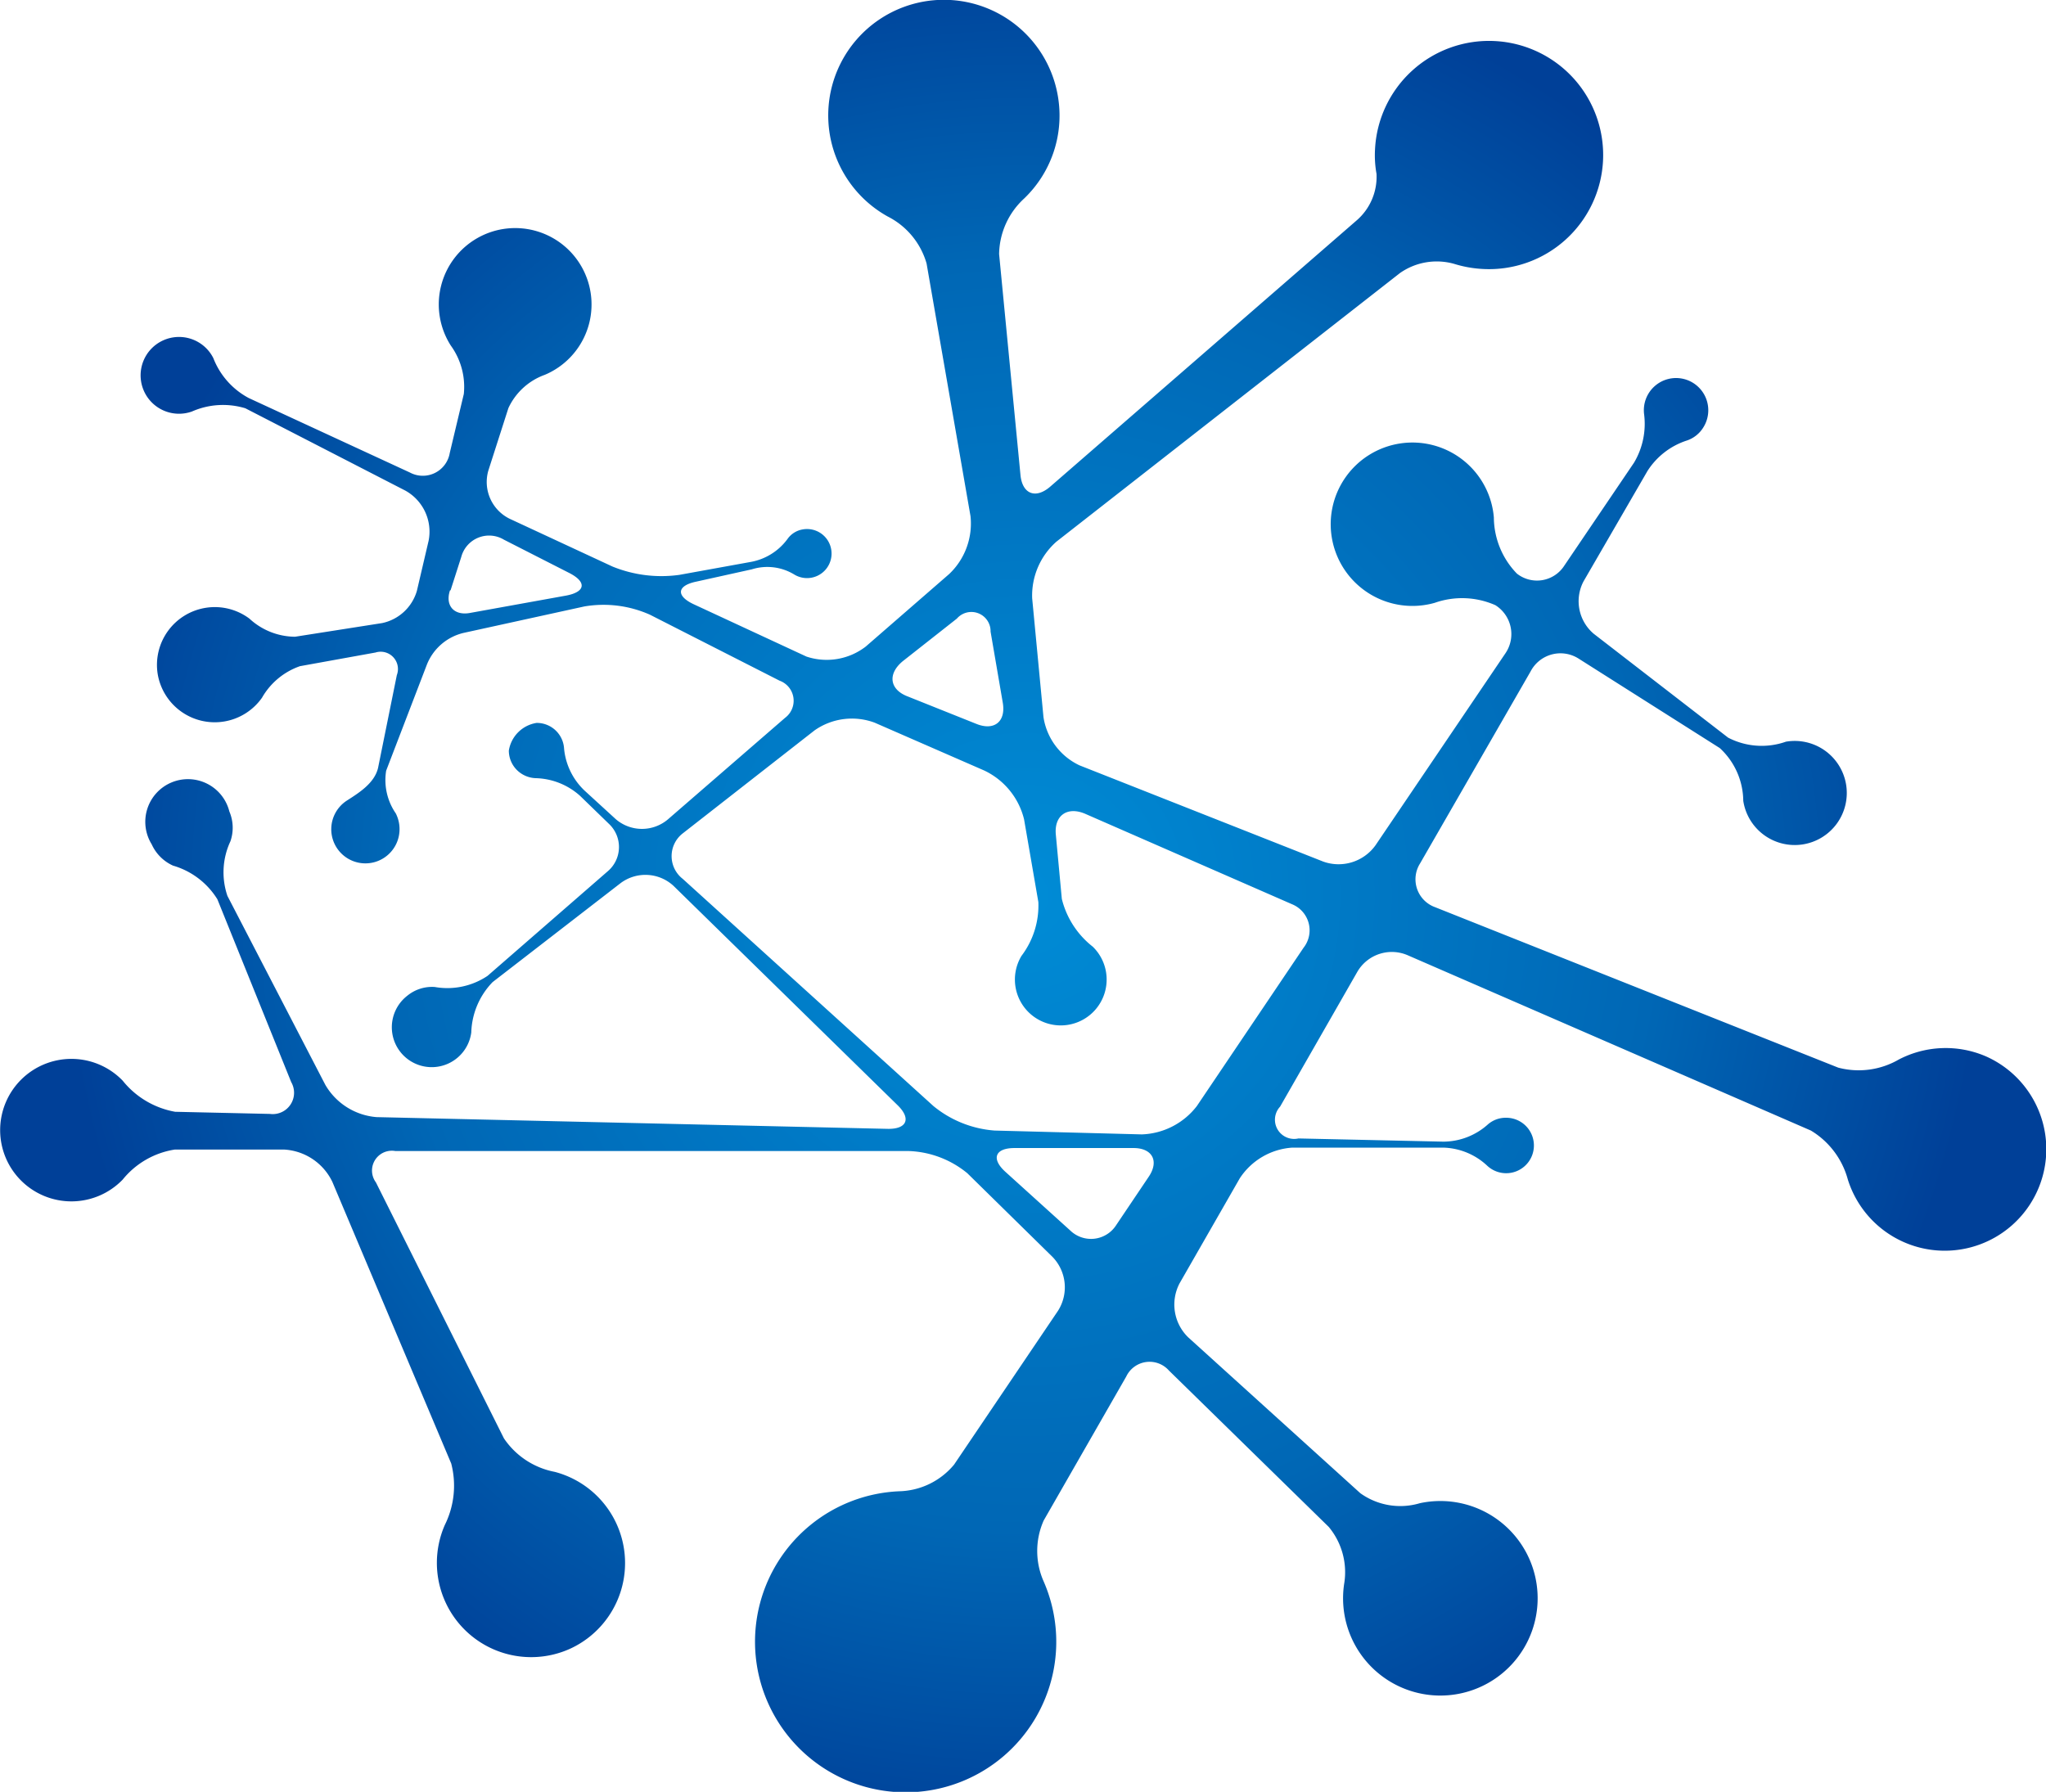 <svg xmlns="http://www.w3.org/2000/svg" viewBox="0 0 95.9 84"><defs><radialGradient id="a" cx="47.95" cy="42" r="45.07" gradientUnits="userSpaceOnUse"><stop offset="0" stop-color="#008cd6"/><stop offset=".66" stop-color="#0067b5"/><stop offset="1" stop-color="#004098"/></radialGradient></defs><path d="M89 49.67a3.75 3.75 0 01-2.84.38l-18.89-7.52a1.39 1.39 0 01-.71-2.05l5.18-9a1.58 1.58 0 012.26-.6l6.61 4.19a3.4 3.4 0 011.1 2.47 2.44 2.44 0 102-2.77 3.41 3.41 0 01-2.71-.19l-6.3-4.87a2 2 0 01-.48-2.45l3-5.18a3.45 3.45 0 011.82-1.42 1.44 1.44 0 00.79-.61 1.51 1.51 0 10-2.77-.65 3.56 3.56 0 01-.47 2.29l-3.27 4.83a1.52 1.52 0 01-2.22.37 3.81 3.81 0 01-1.08-2.63 3.83 3.83 0 10-2.77 4 3.86 3.86 0 012.84.11 1.6 1.6 0 01.47 2.26l-6.09 9a2.13 2.13 0 01-2.45.76L50.6 35.88a3 3 0 01-1.69-2.26l-.53-5.57a3.37 3.37 0 011.14-2.66l16.1-12.59a3 3 0 012.54-.43 5.46 5.46 0 001.35.24A5.35 5.35 0 1064.45 7a4.88 4.88 0 00.07 1.15 2.7 2.7 0 01-.94 2.19L49.23 22.81c-.69.6-1.32.35-1.4-.56l-1-10.34A3.61 3.61 0 0148 9.31a5.38 5.38 0 001.61-4.64 5.42 5.42 0 10-8 5.48 3.57 3.57 0 011.82 2.2l2.06 11.85a3.26 3.26 0 01-1 2.71l-3.91 3.4a3 3 0 01-2.78.47l-5.3-2.46c-.82-.39-.77-.86.12-1.05l2.62-.58a2.43 2.43 0 012 .25 1.15 1.15 0 10.38-2.12 1.09 1.09 0 00-.71.45 2.74 2.74 0 01-1.76 1.08l-3.31.6a6.09 6.09 0 01-3.13-.39l-4.82-2.24a1.92 1.92 0 01-1-2.26l.94-2.93a3 3 0 011.71-1.56 3.58 3.58 0 10-4.41-1.37 3.3 3.3 0 01.61 2.27l-.66 2.77a1.28 1.28 0 01-1.87.91l-7.55-3.49A3.59 3.59 0 0110 16.79a1.8 1.8 0 10-1 2.5 3.61 3.61 0 012.5-.15L19 23a2.2 2.2 0 011.09 2.35l-.55 2.35a2.16 2.16 0 01-1.63 1.51l-4.08.64a3.18 3.18 0 01-2.14-.85 2.71 2.71 0 00-4.3 2.59 2.71 2.71 0 004.89 1.12 3.3 3.3 0 011.78-1.48l3.54-.64a.81.81 0 011 1.06L17.72 36c-.17.72-.9 1.17-1.46 1.53a1.6 1.6 0 102.42 1.73 1.63 1.63 0 00-.13-1.13 2.75 2.75 0 01-.45-2l1.9-4.95a2.46 2.46 0 011.73-1.51l5.66-1.24a5.34 5.34 0 013.08.39l6.07 3.09a1 1 0 01.26 1.74l-5.48 4.75a1.88 1.88 0 01-2.46 0l-1.42-1.3a3.11 3.11 0 01-1-2 1.28 1.28 0 00-1.29-1.21 1.56 1.56 0 00-1.3 1.3 1.29 1.29 0 00.38.91 1.32 1.32 0 00.87.38 3.23 3.23 0 012.09.83l1.35 1.31a1.49 1.49 0 01-.06 2.23l-5.63 4.9a3.38 3.38 0 01-2.47.52 1.83 1.83 0 00-1.29.41 1.87 1.87 0 103 1.72 3.54 3.54 0 011-2.36l6-4.64a1.94 1.94 0 012.48.13l10.5 10.28c.65.63.44 1.13-.47 1.11l-23.95-.55a3.06 3.06 0 01-2.4-1.51L10.66 42a3.43 3.43 0 01.14-2.56 1.94 1.94 0 00-.05-1.4 2 2 0 10-3.64 1.54 2 2 0 001 1 3.63 3.63 0 012.08 1.58l3.46 8.57a1 1 0 01-1 1.49l-4.44-.1a4.06 4.06 0 01-2.46-1.46 3.34 3.34 0 100 4.64 3.91 3.91 0 012.45-1.41h5.1a2.67 2.67 0 012.28 1.52l5.57 13.2a4.14 4.14 0 01-.3 2.88 4.42 4.42 0 005.92 5.78A4.42 4.42 0 0026 69a3.71 3.71 0 01-2.38-1.57l-6-12a.93.93 0 01.91-1.47h24.06A4.57 4.57 0 0145.34 55l4 3.93a2.05 2.05 0 01.25 2.52l-4.87 7.21a3.45 3.45 0 01-2.57 1.25 7.06 7.06 0 106.77 4.23 3.52 3.52 0 010-2.86l3.87-6.75a1.21 1.21 0 012-.28l7.49 7.33a3.32 3.32 0 01.72 2.69 4.56 4.56 0 103.55-3.8 3.21 3.21 0 01-2.79-.47l-8.06-7.3a2.14 2.14 0 01-.41-2.54l2.82-4.92a3.19 3.19 0 012.47-1.44h7.07a3.13 3.13 0 012.06.85 1.3 1.3 0 10.88-2.25 1.27 1.27 0 00-.87.33 3.14 3.14 0 01-2.07.79l-6.79-.15a.9.9 0 01-.86-1.49l3.62-6.32a1.87 1.87 0 012.38-.77L84.88 53a3.85 3.85 0 011.73 2.29 4.76 4.76 0 106.47-5.77 4.76 4.76 0 00-4.08.15zm-67.88-22l.5-1.56a1.35 1.35 0 012-.81l3.08 1.57c.81.42.74.88-.16 1.05l-4.54.82c-.73.12-1.14-.36-.91-1.06zM42.31 31l2.54-2a.9.9 0 011.58.61l.57 3.32c.16.9-.4 1.35-1.25 1l-3.2-1.28c-.85-.32-.96-1.05-.24-1.65zm11.53 24.17l-1.52 2.26a1.4 1.4 0 01-2.15.26l-3.05-2.76c-.67-.61-.48-1.11.43-1.11h5.56c.89-.01 1.24.6.73 1.35zm7.26-10.74l-5 7.42a3.4 3.4 0 01-2.58 1.33l-6.9-.18a5.12 5.12 0 01-2.87-1.15L32 41.2a1.35 1.35 0 010-2.13l6.18-4.83a3.05 3.05 0 012.82-.36l5.13 2.24A3.43 3.43 0 0148 38.41l.67 3.88a3.91 3.91 0 01-.79 2.52 2.15 2.15 0 103.34-.43 4.08 4.08 0 01-1.45-2.24l-.28-3c-.09-.9.52-1.34 1.35-1l9.72 4.25a1.32 1.32 0 01.54 2.04z" fill="url(#a)" data-name="レイヤー 2"/></svg>